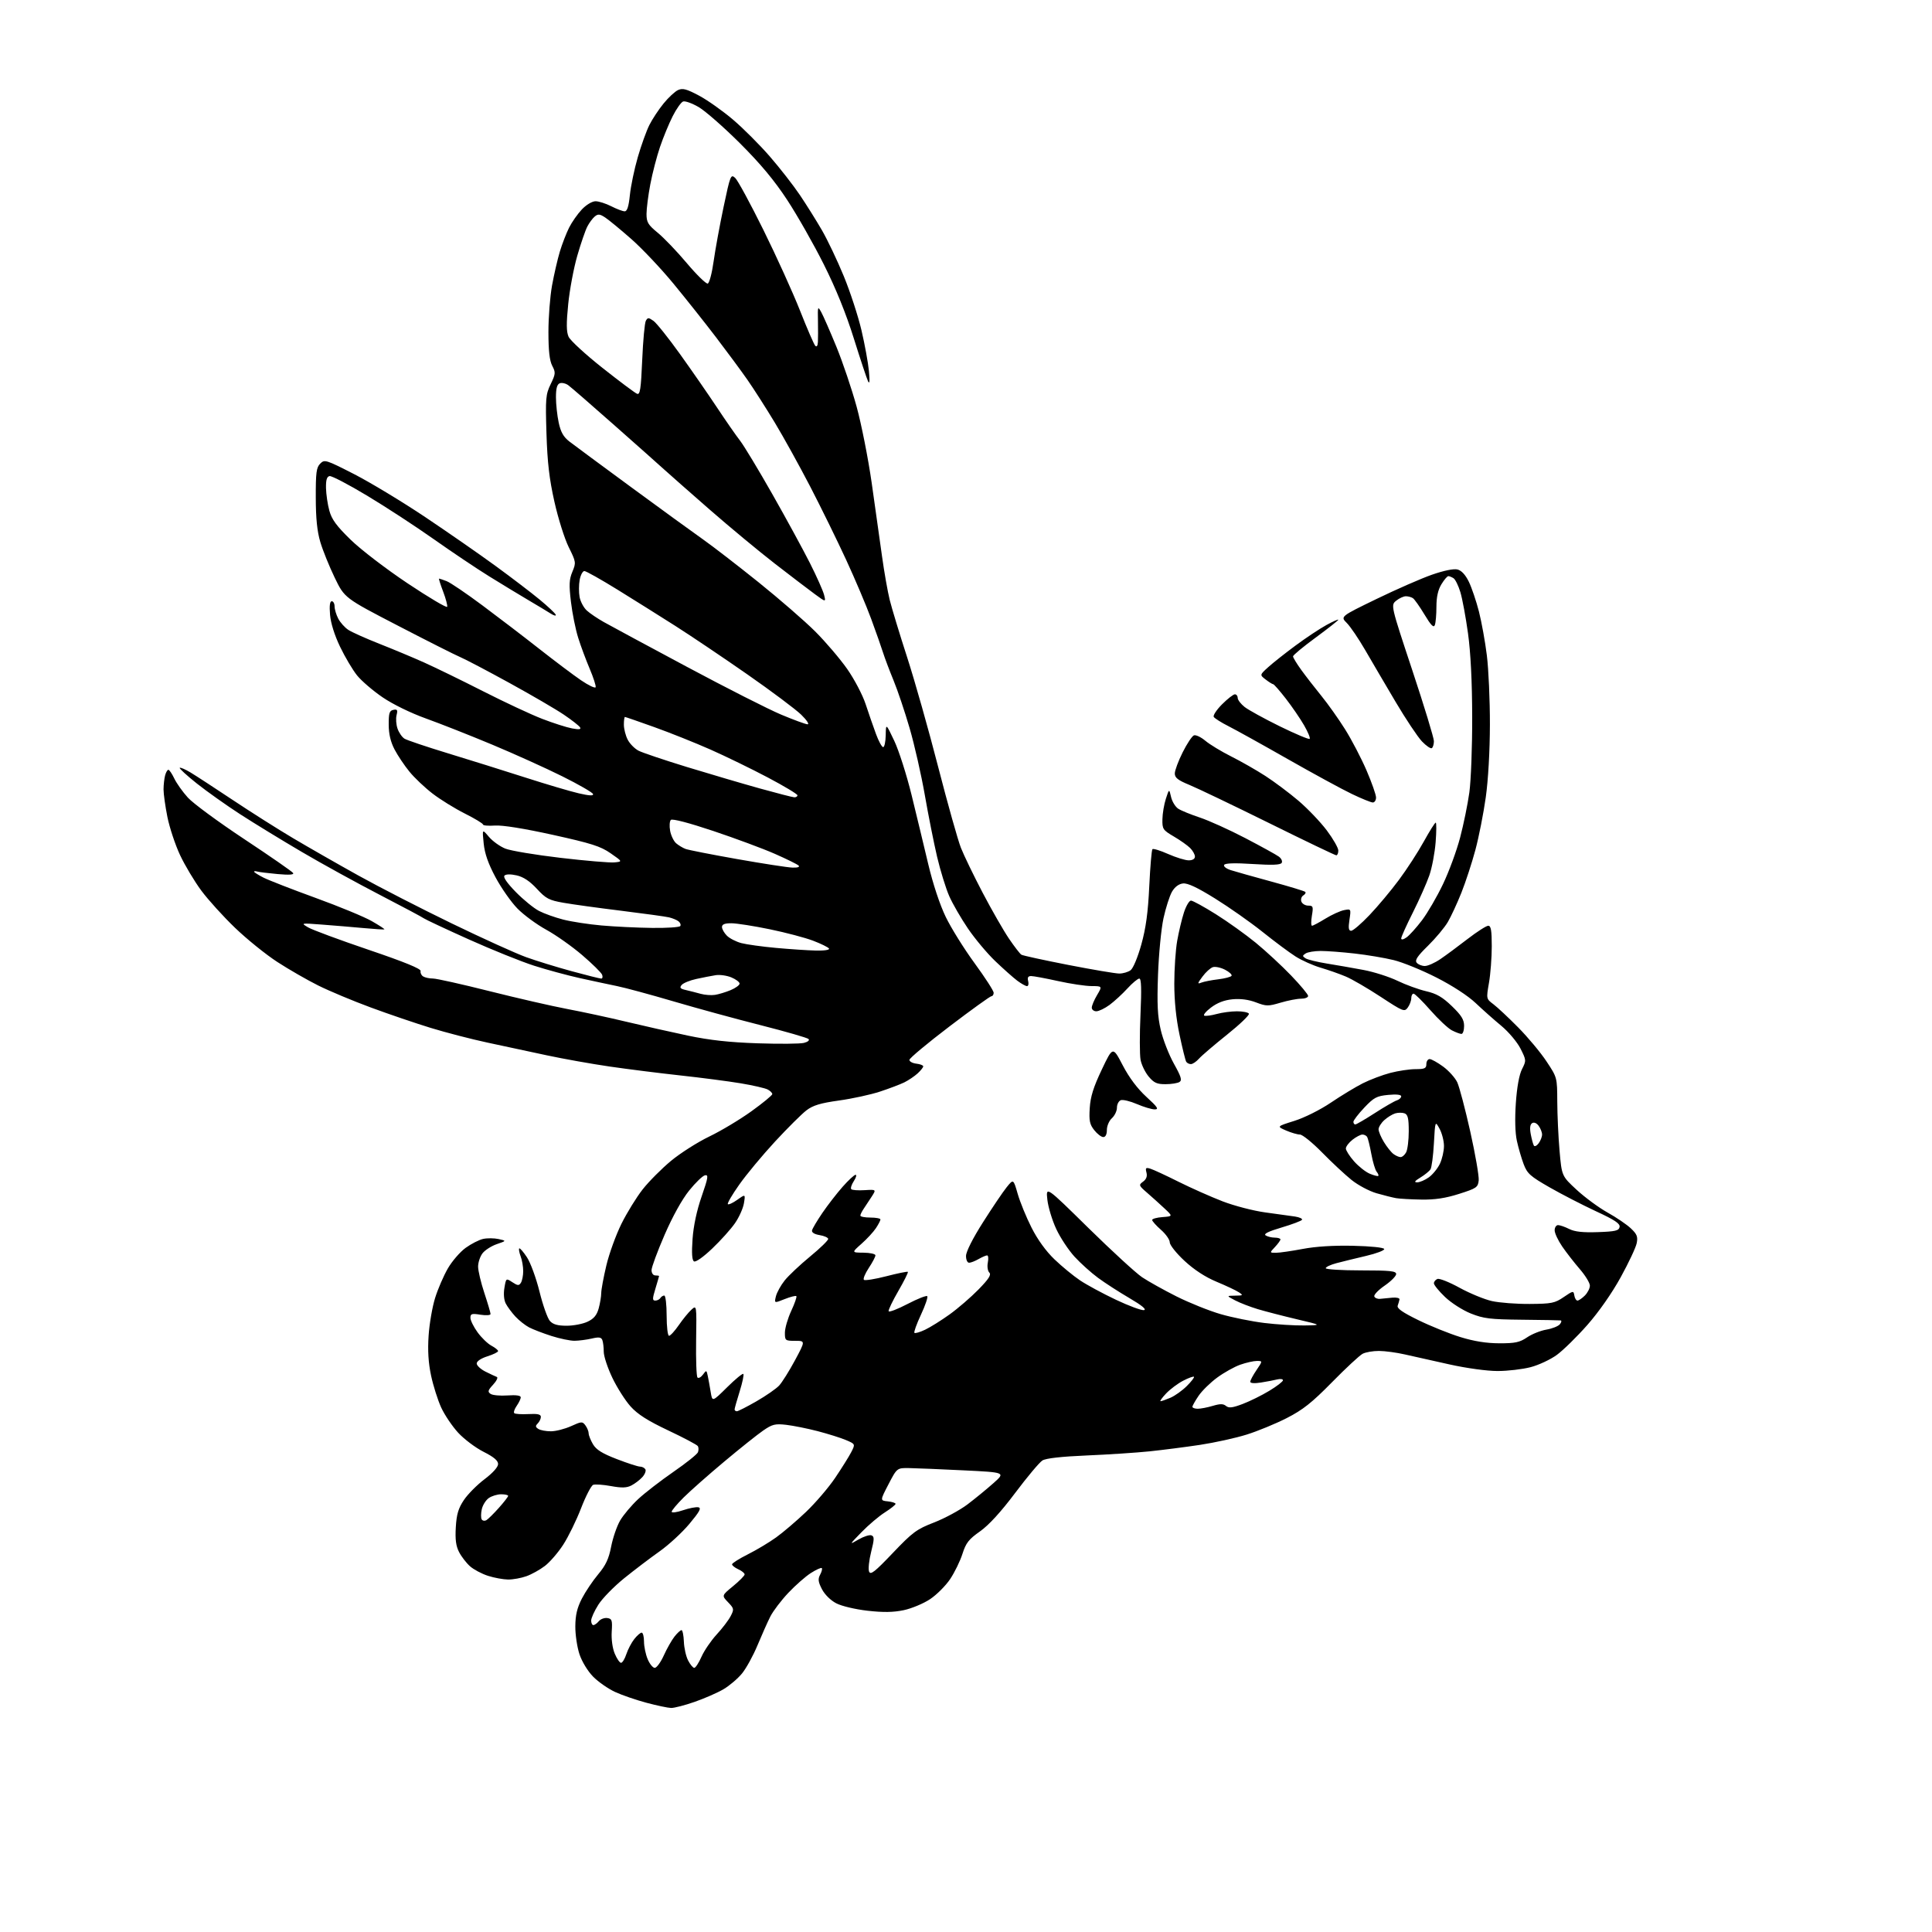 <?xml version="1.0" encoding="UTF-8" standalone="no"?>
<svg 
  version="1.1" 
  xmlns="http://www.w3.org/2000/svg" 
  xmlns:xlink="http://www.w3.org/1999/xlink" 
  xmlns:svg="http://www.w3.org/2000/svg"
  xmlns:rdf="http://www.w3.org/1999/02/22-rdf-syntax-ns#"
  xmlns:cc="http://creativecommons.org/ns#"
  xmlns:dc="http://purl.org/dc/elements/1.1/"
  viewBox="0 0 768 768"
  width="768"
  height="768"
>
<style>svg {background-color: white; }</style>"
<path stroke="none" fill="black" fill-rule="evenodd" d="M266.77,678.94C265.52,678.91 261.12,677.98 257.00,676.88C252.88,675.78 247.25,673.85 244.50,672.58C241.75,671.31 237.83,668.58 235.79,666.51C233.66,664.35 231.35,660.56 230.36,657.62C229.42,654.80 228.67,649.79 228.70,646.47C228.73,642.03 229.42,639.13 231.30,635.47C232.71,632.74 235.63,628.39 237.79,625.81C240.81,622.21 242.00,619.67 242.94,614.81C243.61,611.34 245.21,606.68 246.49,604.47C247.78,602.25 251.01,598.41 253.67,595.93C256.32,593.46 262.64,588.58 267.69,585.09C272.75,581.60 277.14,578.09 277.45,577.28C277.75,576.48 277.74,575.39 277.41,574.86C277.09,574.33 271.80,571.53 265.66,568.63C257.44,564.74 253.49,562.22 250.66,559.08C248.55,556.73 245.29,551.60 243.41,547.68C241.54,543.76 240.00,539.12 240.00,537.36C240.00,535.60 239.75,533.51 239.44,532.70C239.00,531.56 238.08,531.42 235.19,532.10C233.16,532.57 230.10,532.96 228.38,532.98C226.66,532.99 222.54,532.13 219.21,531.07C215.88,530.00 211.89,528.47 210.33,527.66C208.77,526.84 206.32,524.90 204.87,523.34C203.43,521.78 201.71,519.45 201.05,518.18C200.32,516.77 200.11,514.31 200.51,511.96C201.17,508.06 201.17,508.06 203.67,509.70C205.80,511.10 206.30,511.13 207.07,509.92C207.56,509.14 207.98,507.07 207.98,505.32C207.99,503.56 207.54,500.91 206.97,499.43C206.41,497.94 206.15,496.52 206.40,496.27C206.65,496.02 208.02,497.58 209.44,499.74C210.87,501.89 213.13,508.05 214.46,513.43C215.79,518.81 217.65,524.06 218.59,525.10C219.84,526.48 221.67,527.00 225.25,527.00C227.97,527.00 231.72,526.28 233.58,525.39C236.06,524.22 237.23,522.81 237.98,520.14C238.53,518.14 238.99,515.38 239.00,514.00C239.01,512.62 239.93,507.68 241.04,503.00C242.15,498.32 244.85,490.90 247.02,486.50C249.20,482.10 253.01,475.93 255.48,472.78C257.96,469.63 263.03,464.54 266.74,461.46C270.46,458.38 277.32,454.01 282.00,451.76C286.68,449.51 294.21,444.99 298.75,441.71C303.29,438.44 307.00,435.39 307.00,434.92C307.00,434.45 306.18,433.63 305.18,433.10C304.18,432.56 299.35,431.45 294.43,430.63C289.52,429.81 278.75,428.41 270.50,427.51C262.25,426.61 249.60,425.02 242.39,423.97C235.17,422.92 223.92,420.91 217.39,419.51C210.85,418.10 200.22,415.83 193.78,414.45C187.33,413.07 177.15,410.43 171.16,408.59C165.17,406.75 154.47,403.11 147.39,400.49C140.30,397.88 130.90,393.94 126.50,391.75C122.10,389.56 114.79,385.35 110.25,382.40C105.71,379.46 98.16,373.36 93.47,368.86C88.78,364.36 82.72,357.67 80.01,354.01C77.29,350.34 73.50,344.00 71.58,339.92C69.67,335.84 67.41,329.03 66.55,324.79C65.70,320.55 65.01,315.60 65.01,313.79C65.02,311.98 65.30,309.49 65.63,308.25C65.96,307.01 66.55,306.00 66.93,306.00C67.32,306.00 68.37,307.56 69.28,309.46C70.18,311.36 72.61,314.77 74.67,317.05C76.72,319.33 86.84,326.77 97.14,333.59C107.45,340.42 116.17,346.46 116.52,347.04C116.95,347.73 114.94,347.87 110.33,347.45C106.57,347.11 102.94,346.66 102.25,346.45C101.56,346.24 101.00,346.26 101.00,346.51C101.00,346.76 102.69,347.82 104.75,348.87C106.81,349.91 116.13,353.54 125.46,356.93C134.79,360.32 144.83,364.47 147.77,366.15C150.71,367.84 152.98,369.31 152.81,369.44C152.64,369.56 148.90,369.33 144.50,368.92C140.10,368.52 132.68,367.89 128.00,367.54C119.54,366.90 119.51,366.90 122.50,368.66C124.15,369.63 134.95,373.63 146.50,377.55C160.82,382.41 167.40,385.10 167.20,386.00C167.03,386.72 167.48,387.69 168.20,388.14C168.91,388.60 170.68,388.98 172.12,388.98C173.55,388.99 183.68,391.25 194.62,394.01C205.55,396.76 219.45,399.95 225.49,401.09C231.54,402.23 242.12,404.51 248.99,406.16C255.87,407.81 266.90,410.29 273.50,411.68C282.11,413.49 289.93,414.35 301.17,414.73C309.78,415.02 318.06,414.95 319.56,414.57C321.15,414.18 321.91,413.52 321.39,413.01C320.90,412.53 312.40,410.08 302.50,407.56C292.60,405.05 276.98,400.79 267.79,398.08C258.61,395.38 248.48,392.63 245.29,391.99C242.11,391.34 235.45,389.91 230.50,388.82C225.55,387.72 217.34,385.50 212.26,383.87C207.18,382.24 195.49,377.53 186.28,373.39C177.07,369.25 169.08,365.50 168.52,365.07C167.96,364.63 160.07,360.43 151.00,355.73C141.93,351.03 127.97,343.36 120.00,338.67C112.03,333.99 101.00,327.25 95.50,323.69C90.00,320.13 82.24,314.62 78.24,311.45C74.25,308.27 71.19,305.47 71.44,305.22C71.69,304.98 73.61,305.80 75.70,307.05C77.79,308.30 85.35,313.23 92.50,317.99C99.65,322.76 110.45,329.60 116.50,333.19C122.55,336.78 134.25,343.47 142.50,348.05C150.75,352.63 167.44,361.20 179.60,367.09C191.75,372.98 205.03,379.00 209.10,380.47C213.17,381.94 221.35,384.46 227.27,386.07C233.19,387.68 238.46,389.00 238.99,389.00C239.51,389.00 239.67,388.31 239.35,387.47C239.03,386.64 235.47,383.13 231.44,379.68C227.42,376.23 220.99,371.69 217.16,369.59C213.33,367.49 208.16,363.69 205.67,361.14C203.18,358.59 199.28,353.03 197.00,348.78C194.08,343.33 192.69,339.37 192.27,335.28C191.68,329.50 191.68,329.50 194.34,332.64C195.80,334.37 198.74,336.48 200.88,337.34C203.02,338.19 212.91,339.85 222.86,341.01C232.81,342.18 242.43,342.99 244.23,342.82C247.50,342.50 247.50,342.50 242.73,339.19C238.72,336.40 235.09,335.25 219.74,331.86C208.33,329.34 199.73,327.96 196.75,328.17C194.14,328.35 192.00,328.17 192.00,327.76C192.00,327.36 188.74,325.38 184.75,323.38C180.76,321.37 175.00,317.81 171.95,315.46C168.89,313.11 164.76,309.20 162.77,306.76C160.78,304.33 158.11,300.35 156.84,297.92C155.26,294.89 154.53,291.77 154.52,288.03C154.50,283.46 154.81,282.49 156.38,282.18C157.94,281.87 158.16,282.23 157.64,284.28C157.30,285.65 157.47,288.06 158.03,289.65C158.58,291.24 159.82,293.03 160.78,293.63C161.74,294.23 169.50,296.84 178.02,299.44C186.53,302.03 200.37,306.36 208.77,309.06C217.17,311.76 226.76,314.60 230.07,315.36C234.30,316.34 235.98,316.42 235.73,315.63C235.53,315.01 230.03,311.84 223.50,308.59C216.98,305.34 204.40,299.66 195.57,295.97C186.73,292.28 174.89,287.61 169.26,285.59C163.28,283.44 156.15,279.96 152.10,277.20C148.29,274.61 143.72,270.69 141.95,268.50C140.18,266.30 137.14,261.17 135.19,257.11C132.98,252.50 131.47,247.69 131.20,244.36C130.90,240.79 131.13,239.00 131.88,239.00C132.49,239.00 133.00,239.92 133.00,241.05C133.00,242.18 133.65,244.36 134.45,245.90C135.25,247.44 137.05,249.46 138.47,250.39C139.88,251.31 145.41,253.79 150.77,255.90C156.12,258.01 164.10,261.34 168.50,263.31C172.90,265.28 183.50,270.44 192.07,274.80C200.63,279.15 211.20,284.09 215.57,285.77C219.93,287.45 225.25,289.15 227.39,289.55C230.21,290.08 231.09,289.96 230.58,289.13C230.19,288.50 227.32,286.25 224.19,284.13C221.06,282.00 211.30,276.31 202.50,271.48C193.70,266.65 184.93,262.04 183.00,261.23C181.07,260.43 169.93,254.81 158.23,248.74C136.96,237.72 136.96,237.72 133.04,229.61C130.89,225.15 128.32,218.80 127.34,215.50C126.07,211.26 125.54,206.07 125.53,197.79C125.50,187.83 125.77,185.81 127.30,184.29C129.02,182.57 129.55,182.74 140.80,188.49C147.23,191.79 159.93,199.46 169.00,205.53C178.07,211.61 190.68,220.36 197.00,224.98C203.32,229.59 211.20,235.60 214.50,238.33C217.80,241.05 220.68,243.77 220.91,244.36C221.13,244.95 220.23,244.74 218.91,243.90C217.58,243.06 213.57,240.64 210.00,238.54C206.43,236.43 199.45,232.20 194.50,229.13C189.55,226.07 179.65,219.43 172.50,214.38C165.35,209.33 153.43,201.54 146.00,197.08C138.58,192.61 131.83,189.09 131.00,189.25C129.92,189.47 129.53,190.80 129.59,194.03C129.65,196.49 130.24,200.53 130.92,203.00C131.87,206.49 133.77,209.08 139.41,214.57C143.43,218.49 153.52,226.21 162.06,231.91C170.52,237.55 177.59,241.74 177.76,241.21C177.94,240.68 177.21,237.94 176.14,235.12C175.07,232.31 174.34,230.00 174.53,230.00C174.72,230.00 176.06,230.45 177.53,231.01C178.99,231.56 185.43,235.93 191.84,240.71C198.25,245.48 208.45,253.28 214.50,258.04C220.55,262.79 227.96,268.37 230.97,270.42C233.99,272.47 236.60,273.71 236.78,273.17C236.96,272.63 235.89,269.33 234.41,265.84C232.93,262.35 230.86,256.80 229.83,253.50C228.79,250.20 227.50,243.79 226.96,239.24C226.15,232.43 226.25,230.34 227.53,227.28C229.03,223.68 228.99,223.38 226.09,217.53C224.44,214.21 221.88,206.10 220.40,199.50C218.35,190.37 217.59,183.86 217.23,172.31C216.80,158.30 216.93,156.79 218.90,152.71C220.87,148.64 220.92,148.07 219.52,145.40C218.46,143.35 218.01,139.42 218.01,132.00C218.00,126.22 218.65,117.90 219.44,113.50C220.24,109.10 221.64,103.03 222.55,100.00C223.47,96.97 225.12,92.70 226.22,90.50C227.32,88.30 229.61,85.04 231.30,83.25C233.07,81.39 235.39,80.00 236.74,80.00C238.03,80.00 240.84,80.90 243.00,82.00C245.16,83.10 247.55,84.00 248.32,84.00C249.31,84.00 249.92,82.10 250.39,77.52C250.75,73.96 252.17,67.18 253.54,62.45C254.91,57.72 256.98,51.98 258.14,49.68C259.29,47.38 261.82,43.55 263.76,41.17C265.69,38.78 268.29,36.37 269.53,35.80C271.38,34.96 272.92,35.37 277.93,38.04C281.30,39.84 287.37,44.14 291.43,47.60C295.48,51.05 302.04,57.62 306.01,62.19C309.98,66.76 315.35,73.65 317.95,77.50C320.55,81.35 324.49,87.65 326.72,91.50C328.95,95.35 332.86,103.57 335.41,109.76C337.96,115.96 341.12,125.64 342.44,131.26C343.76,136.89 345.10,144.20 345.41,147.50C345.80,151.63 345.68,152.88 345.03,151.50C344.52,150.40 341.99,142.78 339.42,134.57C336.34,124.71 332.28,114.68 327.46,105.07C323.44,97.05 316.90,85.55 312.93,79.50C307.83,71.72 302.32,65.11 294.11,56.92C287.72,50.56 280.36,44.10 277.74,42.57C275.12,41.04 272.32,40.05 271.53,40.35C270.73,40.66 268.87,43.29 267.40,46.20C265.92,49.12 263.66,54.60 262.37,58.39C261.08,62.18 259.34,68.87 258.51,73.25C257.68,77.63 257.00,82.94 257.00,85.04C257.00,88.36 257.59,89.35 261.48,92.54C263.94,94.56 269.16,100.01 273.07,104.66C276.99,109.30 280.71,112.93 281.34,112.72C281.98,112.51 283.03,108.55 283.67,103.92C284.32,99.29 286.10,89.55 287.63,82.29C290.30,69.65 290.50,69.14 292.24,70.72C293.24,71.62 298.30,80.94 303.48,91.43C308.66,101.92 315.21,116.35 318.03,123.50C320.85,130.65 323.57,136.93 324.08,137.45C324.65,138.04 325.05,137.47 325.13,135.95C325.21,134.60 325.21,130.80 325.15,127.50C325.03,121.73 325.08,121.60 326.49,124.14C327.29,125.59 330.00,131.79 332.51,137.91C335.01,144.03 338.62,154.72 340.52,161.66C342.42,168.59 345.11,182.20 346.50,191.88C347.88,201.57 349.73,214.68 350.60,221.00C351.47,227.32 352.86,235.20 353.68,238.50C354.50,241.80 357.62,252.08 360.62,261.33C363.62,270.59 369.16,290.17 372.93,304.83C376.71,319.50 380.78,333.98 381.97,337.00C383.16,340.02 387.06,348.09 390.65,354.93C394.23,361.76 398.93,369.95 401.08,373.12C403.23,376.28 405.45,379.16 406.01,379.51C406.57,379.86 414.96,381.68 424.64,383.57C434.33,385.46 443.46,387.00 444.94,387.00C446.41,387.00 448.43,386.41 449.42,385.69C450.45,384.93 452.26,380.59 453.70,375.44C455.52,368.88 456.36,362.72 456.85,352.32C457.22,344.52 457.79,337.88 458.11,337.56C458.43,337.24 461.25,338.10 464.37,339.49C467.50,340.87 471.17,342.00 472.53,342.00C474.06,342.00 475.00,341.43 475.00,340.50C475.00,339.67 474.15,338.15 473.10,337.10C472.06,336.06 469.13,333.99 466.60,332.51C462.27,329.97 462.00,329.56 462.08,325.65C462.12,323.37 462.74,319.70 463.46,317.50C464.76,313.50 464.76,313.50 465.52,316.82C465.94,318.64 467.23,320.75 468.39,321.49C469.55,322.24 473.43,323.82 477.00,325.00C480.57,326.19 488.68,329.85 495.00,333.15C501.32,336.45 507.33,339.76 508.35,340.51C509.37,341.25 509.88,342.38 509.49,343.01C508.99,343.83 505.70,343.95 498.03,343.46C490.92,343.00 487.05,343.11 486.62,343.80C486.26,344.38 487.41,345.30 489.24,345.89C491.03,346.46 498.30,348.51 505.39,350.44C512.48,352.37 518.54,354.21 518.86,354.53C519.18,354.85 518.83,355.49 518.08,355.95C517.32,356.42 516.99,357.52 517.32,358.40C517.66,359.28 518.89,360.00 520.06,360.00C521.97,360.00 522.11,360.38 521.50,364.00C521.13,366.20 521.15,368.00 521.55,368.00C521.95,368.00 524.35,366.72 526.89,365.16C529.43,363.60 532.76,362.09 534.29,361.79C537.08,361.26 537.08,361.27 536.43,365.63C535.93,368.94 536.10,370.00 537.11,370.00C537.85,370.00 541.13,367.19 544.40,363.75C547.68,360.31 552.94,354.03 556.09,349.78C559.25,345.54 563.70,338.67 565.98,334.53C568.27,330.39 570.40,327.00 570.72,327.00C571.04,327.00 571.02,330.49 570.69,334.75C570.36,339.01 569.23,344.98 568.18,348.00C567.13,351.02 564.19,357.65 561.64,362.73C559.09,367.81 557.00,372.44 557.00,373.04C557.00,373.68 557.85,373.52 559.11,372.64C560.27,371.83 563.03,368.76 565.26,365.83C567.48,362.90 571.25,356.42 573.62,351.44C576.00,346.46 579.06,338.14 580.42,332.94C581.79,327.75 583.44,319.68 584.09,315.00C584.74,310.32 585.25,296.81 585.22,284.97C585.19,270.94 584.61,259.38 583.56,251.80C582.68,245.40 581.31,238.03 580.53,235.42C579.74,232.81 578.51,230.31 577.80,229.85C577.08,229.40 576.16,229.02 575.74,229.02C575.31,229.01 574.08,230.46 572.99,232.25C571.63,234.48 571.01,237.28 571.00,241.17C571.00,244.29 570.72,247.57 570.37,248.47C569.91,249.68 568.84,248.60 566.26,244.30C564.34,241.11 562.26,238.17 561.64,237.77C561.01,237.36 559.76,237.02 558.86,237.02C557.96,237.01 556.23,237.80 555.02,238.78C552.83,240.56 552.83,240.56 561.41,266.44C566.14,280.68 570.00,293.35 570.00,294.60C570.00,295.86 569.62,297.12 569.16,297.40C568.70,297.69 566.93,296.48 565.24,294.71C563.56,292.94 558.84,285.88 554.77,279.00C550.70,272.12 545.24,262.83 542.65,258.35C540.05,253.87 536.78,249.05 535.37,247.64C532.81,245.08 532.81,245.08 547.15,238.12C555.04,234.29 564.97,229.94 569.21,228.46C573.94,226.81 577.88,226.00 579.37,226.38C580.97,226.78 582.54,228.49 583.90,231.28C585.04,233.65 586.84,238.96 587.90,243.10C588.95,247.23 590.38,255.09 591.05,260.56C591.73,266.03 592.28,278.38 592.26,288.00C592.24,298.56 591.59,310.06 590.61,317.00C589.72,323.32 587.87,332.71 586.49,337.86C585.11,343.00 582.61,350.65 580.93,354.86C579.25,359.06 576.83,364.30 575.54,366.50C574.26,368.70 570.70,372.95 567.65,375.95C563.41,380.10 562.34,381.71 563.17,382.70C563.76,383.41 565.21,384.00 566.39,384.00C567.57,384.00 570.33,382.78 572.52,381.29C574.71,379.81 579.58,376.21 583.35,373.29C587.12,370.38 590.84,368.00 591.60,368.00C592.68,368.00 593.00,369.84 593.00,376.17C593.00,380.66 592.50,387.20 591.89,390.69C590.79,397.04 590.79,397.04 593.64,399.19C595.21,400.37 599.65,404.52 603.50,408.42C607.35,412.31 612.42,418.38 614.75,421.91C619.00,428.31 619.00,428.32 619.04,437.91C619.06,443.18 619.47,452.00 619.95,457.50C620.83,467.50 620.83,467.50 626.79,473.01C630.06,476.03 635.58,480.08 639.04,482.01C642.50,483.93 646.66,486.76 648.28,488.29C650.74,490.61 651.13,491.61 650.61,494.20C650.27,495.92 647.40,502.02 644.24,507.75C640.77,514.06 635.53,521.55 631.00,526.69C626.88,531.37 621.43,536.71 618.90,538.57C616.37,540.43 611.67,542.63 608.44,543.47C605.22,544.31 599.30,545.00 595.29,545.00C591.12,545.00 582.99,543.89 576.25,542.39C569.79,540.96 561.80,539.17 558.50,538.42C555.20,537.66 550.56,537.03 548.18,537.02C545.81,537.01 542.89,537.51 541.68,538.14C540.48,538.76 535.00,543.85 529.50,549.45C521.48,557.61 517.92,560.43 511.50,563.71C507.10,565.96 499.90,568.92 495.50,570.29C491.10,571.66 482.77,573.49 477.00,574.36C471.23,575.23 462.23,576.38 457.00,576.93C451.77,577.47 440.52,578.21 432.00,578.57C421.89,579.00 415.76,579.69 414.37,580.56C413.20,581.29 408.34,587.09 403.57,593.44C397.85,601.06 393.07,606.27 389.56,608.75C385.09,611.89 383.97,613.34 382.59,617.68C381.68,620.53 379.49,625.03 377.72,627.68C375.95,630.33 372.36,633.93 369.74,635.68C367.12,637.43 362.40,639.40 359.24,640.07C355.07,640.94 351.13,641.00 344.86,640.29C340.00,639.74 334.56,638.45 332.43,637.34C330.20,636.19 327.85,633.87 326.75,631.75C325.23,628.83 325.09,627.70 326.01,625.97C326.65,624.79 326.94,623.61 326.68,623.34C326.41,623.07 324.46,623.95 322.34,625.30C320.23,626.64 316.19,630.19 313.36,633.19C310.53,636.19 307.33,640.41 306.23,642.57C305.14,644.73 302.84,649.88 301.12,654.02C299.41,658.15 296.62,663.22 294.93,665.27C293.24,667.32 289.93,670.13 287.57,671.51C285.22,672.89 280.08,675.14 276.16,676.51C272.24,677.88 268.02,678.97 266.77,678.94zM260.27,663.00C261.03,663.00 262.65,660.78 263.87,658.07C265.09,655.36 267.01,651.99 268.12,650.57C269.23,649.16 270.49,648.00 270.91,648.00C271.33,648.00 271.75,650.06 271.85,652.57C271.94,655.08 272.70,658.46 273.54,660.07C274.37,661.68 275.47,663.00 275.98,663.00C276.49,663.00 277.79,661.01 278.86,658.57C279.94,656.14 282.65,652.17 284.88,649.74C287.12,647.32 289.62,644.04 290.44,642.44C291.86,639.71 291.81,639.41 289.40,636.90C286.86,634.25 286.86,634.25 291.43,630.50C293.94,628.44 296.00,626.35 296.00,625.86C296.00,625.36 294.88,624.44 293.50,623.82C292.12,623.19 291.00,622.31 291.00,621.85C291.00,621.40 293.81,619.62 297.25,617.89C300.69,616.17 305.75,613.14 308.50,611.16C311.25,609.19 316.59,604.63 320.37,601.04C324.15,597.44 329.37,591.35 331.97,587.50C334.57,583.65 337.45,579.05 338.37,577.27C340.03,574.04 340.03,574.04 336.27,572.44C334.19,571.56 329.13,569.97 325.02,568.90C320.90,567.83 315.28,566.71 312.52,566.39C308.12,565.89 306.99,566.17 303.38,568.66C301.11,570.22 294.15,575.77 287.91,581.00C281.66,586.23 274.40,592.64 271.78,595.25C269.15,597.86 267.00,600.42 267.00,600.94C267.00,601.45 269.01,601.19 271.46,600.36C273.91,599.52 276.68,598.99 277.60,599.17C278.91,599.43 278.12,600.88 274.03,605.78C271.14,609.23 265.79,614.16 262.14,616.73C258.49,619.31 252.18,624.10 248.12,627.38C244.06,630.66 239.45,635.38 237.87,637.87C236.29,640.36 235.00,643.20 235.00,644.20C235.00,645.19 235.39,646.00 235.88,646.00C236.36,646.00 237.33,645.30 238.04,644.45C238.75,643.60 240.26,643.04 241.41,643.20C243.27,643.47 243.46,644.07 243.17,648.60C242.98,651.63 243.46,655.17 244.37,657.35C245.21,659.36 246.34,661.00 246.87,661.00C247.41,661.00 248.36,659.45 248.98,657.56C249.60,655.67 251.02,652.97 252.13,651.56C253.24,650.15 254.56,649.00 255.07,649.00C255.58,649.00 256.00,650.59 256.00,652.53C256.00,654.47 256.65,657.62 257.45,659.53C258.25,661.44 259.52,663.00 260.27,663.00zM202.00,627.89C200.07,627.87 196.47,627.21 194.00,626.42C191.53,625.63 188.30,623.92 186.84,622.62C185.38,621.32 183.42,618.78 182.49,616.97C181.24,614.56 180.90,611.95 181.19,607.10C181.49,601.94 182.20,599.58 184.40,596.29C185.95,593.97 189.64,590.25 192.61,588.01C195.90,585.52 198.00,583.17 198.00,581.98C198.00,580.61 196.29,579.17 192.21,577.11C189.03,575.50 184.49,572.09 182.12,569.52C179.76,566.95 176.72,562.44 175.37,559.50C174.03,556.56 172.22,550.86 171.36,546.83C170.28,541.74 169.98,536.88 170.38,530.93C170.69,526.22 171.86,519.47 172.97,515.93C174.07,512.39 176.35,507.13 178.02,504.24C179.69,501.34 182.87,497.66 185.09,496.05C187.30,494.45 190.44,492.84 192.06,492.49C193.68,492.13 196.43,492.16 198.18,492.54C201.35,493.24 201.35,493.24 197.46,494.57C195.33,495.31 192.78,496.94 191.81,498.20C190.84,499.47 190.05,501.85 190.05,503.50C190.05,505.15 191.17,509.86 192.53,513.96C193.89,518.07 195.00,521.84 195.00,522.34C195.00,522.85 193.21,522.97 191.00,522.62C187.54,522.06 187.00,522.23 187.00,523.84C187.00,524.86 188.27,527.45 189.83,529.60C191.39,531.74 193.86,534.14 195.33,534.92C196.80,535.70 198.00,536.67 198.00,537.07C198.00,537.48 196.09,538.42 193.75,539.16C191.24,539.95 189.50,541.11 189.50,542.00C189.50,542.83 191.07,544.29 193.00,545.25C194.93,546.21 196.95,547.16 197.50,547.36C198.05,547.56 197.39,548.94 196.03,550.42C193.93,552.69 193.78,553.26 195.03,554.10C195.84,554.64 198.86,554.92 201.75,554.71C205.16,554.47 207.00,554.73 207.00,555.45C207.00,556.06 206.28,557.58 205.40,558.84C204.52,560.10 204.08,561.41 204.42,561.75C204.77,562.10 207.29,562.26 210.02,562.12C213.71,561.92 215.00,562.21 215.00,563.23C215.00,563.98 214.44,565.16 213.76,565.84C212.77,566.83 212.82,567.28 214.01,568.03C214.83,568.55 217.07,568.97 219.00,568.96C220.93,568.96 224.51,568.04 226.98,566.93C231.21,565.01 231.52,564.99 232.73,566.64C233.43,567.60 234.00,569.01 234.00,569.79C234.00,570.56 234.78,572.50 235.72,574.11C237.01,576.29 239.41,577.79 245.19,580.01C249.45,581.66 253.60,583.00 254.41,583.00C255.22,583.00 256.18,583.48 256.54,584.06C256.90,584.65 256.37,586.04 255.35,587.17C254.34,588.29 252.38,589.78 251.00,590.49C249.09,591.47 247.16,591.52 242.86,590.74C239.75,590.17 236.57,589.95 235.79,590.25C235.01,590.55 232.84,594.74 230.98,599.56C229.11,604.39 225.93,610.90 223.90,614.03C221.87,617.17 218.59,620.97 216.61,622.48C214.63,624.00 211.32,625.84 209.25,626.57C207.19,627.31 203.93,627.90 202.00,627.89zM354.90,617.34C362.80,609.05 364.35,607.90 371.35,605.19C375.60,603.54 381.54,600.32 384.56,598.05C387.57,595.77 392.22,591.97 394.88,589.60C399.73,585.30 399.73,585.30 383.11,584.49C373.98,584.04 364.27,583.64 361.54,583.59C356.58,583.50 356.58,583.50 353.20,590.00C349.82,596.50 349.82,596.50 352.91,596.81C354.61,596.99 356.00,597.44 356.00,597.81C356.00,598.19 354.08,599.71 351.75,601.20C349.41,602.68 345.25,606.20 342.50,609.03C337.50,614.17 337.50,614.17 341.26,611.98C343.33,610.78 345.65,610.03 346.41,610.33C347.60,610.78 347.58,611.77 346.29,616.91C345.45,620.23 345.08,623.75 345.47,624.72C346.05,626.19 347.72,624.88 354.90,617.34zM193.39,604.26C194.08,603.84 196.30,601.65 198.32,599.38C200.35,597.11 202.00,594.97 202.00,594.63C202.00,594.28 200.75,594.00 199.22,594.00C197.69,594.00 195.48,594.68 194.30,595.50C193.12,596.33 191.86,598.34 191.51,599.98C191.15,601.61 191.14,603.42 191.49,603.99C191.84,604.56 192.70,604.68 193.39,604.26zM292.91,561.00C293.41,561.00 296.92,559.21 300.71,557.03C304.50,554.85 308.55,552.04 309.72,550.78C310.88,549.53 313.72,545.01 316.01,540.75C320.17,533.00 320.17,533.00 316.09,533.00C312.14,533.00 312.00,532.89 312.01,529.75C312.02,527.96 313.15,524.07 314.53,521.10C315.91,518.14 316.83,515.49 316.56,515.23C316.30,514.97 314.21,515.50 311.92,516.41C307.76,518.08 307.76,518.08 308.44,515.29C308.82,513.76 310.38,510.93 311.92,509.00C313.46,507.07 318.01,502.79 322.04,499.47C326.07,496.16 329.30,493.01 329.22,492.47C329.14,491.94 327.60,491.26 325.79,490.97C323.77,490.64 322.61,489.93 322.79,489.11C322.94,488.38 324.80,485.25 326.92,482.14C329.04,479.04 332.66,474.36 334.97,471.75C337.28,469.14 339.59,467.00 340.11,467.00C340.62,467.00 340.30,468.14 339.39,469.53C338.48,470.92 338.03,472.36 338.40,472.73C338.76,473.10 341.15,473.27 343.70,473.11C348.34,472.83 348.34,472.83 346.52,475.66C345.51,477.22 344.09,479.39 343.35,480.47C342.61,481.56 342.00,482.79 342.00,483.22C342.00,483.65 343.80,484.00 346.00,484.00C348.20,484.00 350.00,484.34 349.99,484.75C349.99,485.16 349.18,486.73 348.19,488.22C347.20,489.72 344.62,492.51 342.45,494.43C338.50,497.92 338.50,497.92 343.25,497.96C345.86,497.98 348.00,498.46 348.00,499.02C348.00,499.58 346.81,501.84 345.35,504.04C343.90,506.24 343.02,508.36 343.41,508.74C343.80,509.13 347.80,508.49 352.31,507.33C356.81,506.16 360.68,505.38 360.89,505.58C361.11,505.79 359.41,509.19 357.12,513.15C354.83,517.11 353.08,520.75 353.24,521.23C353.41,521.72 356.78,520.42 360.74,518.36C364.70,516.30 368.23,514.90 368.59,515.25C368.94,515.61 367.82,518.92 366.10,522.60C364.38,526.28 363.20,529.54 363.50,529.83C363.79,530.12 365.71,529.56 367.76,528.58C369.82,527.60 374.20,524.86 377.50,522.49C380.80,520.12 385.96,515.67 388.96,512.60C393.08,508.38 394.13,506.73 393.26,505.86C392.62,505.22 392.36,503.45 392.68,501.85C392.99,500.28 392.86,499.02 392.38,499.04C391.89,499.05 390.38,499.71 389.00,500.50C387.62,501.29 385.94,501.95 385.25,501.96C384.54,501.98 384.00,500.80 384.01,499.25C384.01,497.58 386.65,492.33 390.76,485.87C394.46,480.03 398.70,473.76 400.17,471.94C402.84,468.63 402.84,468.63 404.55,474.57C405.49,477.83 407.96,483.88 410.05,488.00C412.44,492.74 415.79,497.38 419.17,500.61C422.10,503.42 426.67,507.18 429.32,508.96C431.97,510.74 438.39,514.21 443.59,516.67C448.78,519.13 453.81,520.98 454.76,520.79C455.90,520.56 453.89,518.90 449.00,516.04C444.88,513.63 439.25,510.00 436.50,507.97C433.75,505.95 429.55,502.17 427.16,499.57C424.78,496.98 421.50,492.03 419.88,488.56C418.26,485.10 416.67,479.85 416.34,476.88C415.75,471.50 415.75,471.50 432.62,488.10C441.91,497.22 451.52,506.05 454.00,507.72C456.48,509.38 462.65,512.82 467.72,515.37C472.80,517.91 480.67,521.07 485.22,522.39C489.78,523.71 497.55,525.28 502.50,525.89C507.45,526.50 514.65,526.95 518.50,526.89C525.50,526.78 525.50,526.78 515.50,524.42C510.00,523.12 503.02,521.31 500.00,520.41C496.98,519.50 492.93,517.94 491.00,516.93C487.50,515.09 487.50,515.09 490.97,515.04C494.17,515.00 494.29,514.90 492.47,513.70C491.39,512.98 487.41,511.10 483.63,509.53C479.15,507.67 474.71,504.78 470.88,501.23C467.63,498.22 465.00,494.92 465.00,493.86C465.00,492.80 463.43,490.56 461.50,488.87C459.58,487.18 458.00,485.42 458.00,484.95C458.00,484.49 459.86,483.98 462.12,483.81C466.25,483.50 466.25,483.50 462.87,480.34C461.02,478.60 457.93,475.82 456.00,474.15C452.65,471.25 452.58,471.06 454.41,469.71C455.69,468.76 456.12,467.58 455.74,466.11C455.25,464.23 455.47,464.01 457.33,464.59C458.52,464.96 463.55,467.29 468.50,469.77C473.45,472.24 481.32,475.74 486.00,477.55C490.68,479.35 498.31,481.33 503.00,481.96C507.68,482.58 512.98,483.32 514.78,483.59C516.58,483.87 517.84,484.46 517.57,484.89C517.30,485.33 513.63,486.71 509.42,487.96C504.14,489.53 502.18,490.50 503.13,491.10C503.88,491.58 505.51,491.98 506.75,491.98C507.99,491.99 509.00,492.31 509.00,492.69C509.00,493.06 508.02,494.41 506.83,495.69C504.65,498.00 504.65,498.00 507.22,498.00C508.63,498.00 513.41,497.31 517.85,496.47C523.06,495.48 530.19,495.04 537.96,495.22C544.92,495.38 550.11,495.92 550.25,496.50C550.39,497.05 547.12,498.29 543.00,499.25C538.88,500.22 533.59,501.51 531.25,502.13C528.91,502.75 527.00,503.65 527.00,504.13C527.00,504.61 533.30,505.00 541.00,505.00C552.57,505.00 555.00,505.25 555.00,506.45C555.00,507.25 552.95,509.31 550.45,511.04C547.94,512.76 546.08,514.70 546.30,515.34C546.53,515.98 547.57,516.41 548.61,516.31C549.65,516.20 551.85,515.99 553.50,515.84C555.15,515.69 556.42,516.00 556.32,516.53C556.23,517.06 555.91,518.17 555.61,519.00C555.22,520.09 557.45,521.66 563.79,524.76C568.58,527.11 576.10,530.14 580.50,531.50C585.97,533.19 590.88,533.97 596.02,533.98C602.30,534.00 604.11,533.61 607.03,531.63C608.94,530.32 612.40,528.94 614.70,528.55C617.00,528.16 619.42,527.20 620.06,526.42C620.71,525.64 620.85,524.94 620.37,524.88C619.89,524.81 612.98,524.69 605.00,524.61C592.34,524.48 589.76,524.17 584.66,522.13C581.42,520.83 576.84,517.90 574.41,515.56C571.98,513.24 570.00,510.80 570.00,510.14C570.00,509.48 570.64,508.69 571.41,508.40C572.19,508.10 576.16,509.68 580.23,511.92C584.31,514.15 590.08,516.53 593.07,517.20C596.06,517.86 602.82,518.38 608.10,518.34C616.79,518.28 618.08,518.02 621.60,515.61C625.36,513.05 625.51,513.03 625.82,514.98C626.00,516.09 626.56,517.00 627.07,517.00C627.58,517.00 628.90,516.10 630.00,515.00C631.10,513.90 632.00,512.13 632.00,511.06C632.00,509.99 630.21,507.06 628.03,504.53C625.85,502.01 622.70,497.97 621.03,495.54C619.36,493.12 618.00,490.21 618.00,489.07C618.00,487.93 618.61,487.00 619.35,487.00C620.09,487.00 622.08,487.69 623.78,488.54C626.00,489.65 629.21,490.00 635.18,489.79C642.15,489.55 643.53,489.22 643.81,487.75C644.07,486.40 641.91,484.96 634.41,481.49C629.06,479.00 620.77,474.73 615.98,471.99C608.28,467.58 607.09,466.52 605.67,462.75C604.79,460.41 603.58,456.25 602.98,453.50C602.29,450.39 602.14,444.72 602.57,438.50C603.01,432.13 603.90,427.23 605.02,425.01C606.75,421.59 606.74,421.43 604.42,416.83C603.11,414.25 599.70,410.20 596.84,407.82C593.97,405.45 589.36,401.35 586.58,398.72C583.56,395.85 577.32,391.79 571.02,388.59C565.23,385.64 557.58,382.52 554.00,381.65C550.42,380.77 543.45,379.60 538.50,379.04C533.55,378.48 527.48,378.02 525.00,378.02C522.52,378.03 519.83,378.47 519.00,379.02C517.68,379.88 517.68,380.11 518.98,380.95C519.79,381.47 523.62,382.41 527.48,383.03C531.34,383.65 537.88,384.80 542.00,385.57C546.12,386.34 552.20,388.28 555.50,389.87C558.80,391.47 563.93,393.33 566.89,394.02C571.05,394.98 573.40,396.34 577.14,399.95C580.95,403.63 582.00,405.32 582.00,407.82C582.00,409.57 581.53,411.00 580.95,411.00C580.37,411.00 578.66,410.36 577.13,409.57C575.61,408.78 571.77,405.18 568.60,401.57C565.43,397.96 562.42,395.00 561.92,395.00C561.41,395.00 561.00,395.81 561.00,396.81C561.00,397.80 560.38,399.47 559.61,400.52C558.29,402.32 557.79,402.12 548.86,396.26C543.71,392.88 537.48,389.25 535.00,388.20C532.52,387.15 528.02,385.57 525.00,384.68C521.98,383.80 517.48,381.79 515.00,380.21C512.52,378.64 506.61,374.23 501.85,370.42C497.09,366.62 488.62,360.66 483.03,357.19C475.92,352.77 472.09,350.97 470.24,351.19C468.55,351.39 466.98,352.58 465.87,354.50C464.93,356.15 463.41,360.88 462.51,365.00C461.61,369.12 460.62,379.25 460.33,387.50C459.91,399.36 460.14,403.96 461.43,409.47C462.33,413.30 464.68,419.32 466.65,422.84C469.51,427.96 469.96,429.41 468.87,430.10C468.11,430.58 465.63,430.98 463.34,430.98C459.92,431.00 458.72,430.46 456.63,427.97C455.23,426.30 453.77,423.29 453.39,421.28C453.02,419.27 453.00,411.18 453.36,403.31C453.82,393.03 453.69,389.00 452.89,389.00C452.27,389.00 450.13,390.78 448.13,392.97C446.14,395.15 442.95,398.07 441.06,399.47C439.16,400.86 436.80,402.00 435.81,402.00C434.81,402.00 434.00,401.35 434.00,400.56C434.00,399.76 434.94,397.51 436.10,395.56C438.20,392.00 438.20,392.00 433.85,391.98C431.46,391.97 425.47,391.07 420.55,389.98C415.63,388.89 410.83,388.00 409.89,388.00C408.68,388.00 408.34,388.58 408.71,390.00C409.00,391.10 408.79,392.00 408.25,392.00C407.71,392.00 405.97,391.03 404.38,389.84C402.80,388.65 398.87,385.16 395.66,382.09C392.44,379.02 387.56,373.19 384.80,369.14C382.05,365.10 378.69,359.29 377.34,356.23C375.99,353.17 373.82,346.13 372.51,340.59C371.21,335.04 369.01,323.98 367.62,316.00C366.23,308.02 363.52,296.10 361.60,289.50C359.68,282.90 356.80,274.35 355.21,270.50C353.62,266.65 351.75,261.70 351.05,259.50C350.36,257.30 348.22,251.22 346.30,246.00C344.38,240.78 339.90,230.20 336.34,222.50C332.78,214.80 326.38,201.75 322.11,193.50C317.83,185.25 311.49,173.78 308.00,168.00C304.51,162.22 299.62,154.57 297.13,151.00C294.64,147.43 288.99,139.78 284.58,134.00C280.17,128.22 272.56,118.64 267.67,112.71C262.79,106.78 255.27,98.82 250.97,95.03C246.67,91.25 241.99,87.39 240.57,86.46C238.43,85.05 237.72,84.99 236.43,86.06C235.57,86.77 234.23,88.58 233.46,90.08C232.68,91.58 230.89,96.79 229.48,101.66C228.07,106.52 226.45,115.15 225.88,120.84C225.10,128.56 225.13,131.86 226.01,133.84C226.65,135.30 232.72,140.89 239.50,146.25C246.27,151.61 252.46,156.24 253.25,156.54C254.44,157.00 254.79,154.69 255.29,143.06C255.62,135.34 256.27,128.34 256.73,127.52C257.48,126.18 257.81,126.18 259.75,127.54C260.94,128.37 265.71,134.33 270.33,140.78C274.95,147.23 281.57,156.78 285.03,162.00C288.49,167.22 292.60,173.14 294.17,175.15C295.73,177.16 301.53,186.76 307.04,196.47C312.55,206.18 319.26,218.49 321.95,223.82C324.64,229.14 327.17,234.83 327.58,236.45C328.32,239.41 328.32,239.41 323.91,236.18C321.48,234.40 314.32,228.94 308.00,224.05C301.68,219.15 289.98,209.45 282.00,202.48C274.02,195.51 265.93,188.37 264.00,186.62C262.07,184.86 253.14,176.92 244.14,168.97C235.15,161.01 226.94,153.89 225.91,153.14C224.87,152.39 223.35,152.04 222.51,152.36C221.44,152.77 221.00,154.39 221.00,157.92C221.00,160.66 221.49,165.19 222.09,167.98C222.90,171.77 223.98,173.68 226.34,175.51C228.08,176.86 239.18,185.06 251.00,193.74C262.82,202.42 275.65,211.74 279.50,214.45C283.35,217.16 293.25,224.81 301.50,231.43C309.75,238.06 319.89,246.86 324.03,250.99C328.17,255.12 333.89,261.83 336.75,265.90C339.61,269.98 342.91,276.26 344.10,279.90C345.30,283.53 347.14,288.86 348.21,291.75C349.27,294.64 350.56,297.00 351.07,297.00C351.58,297.00 352.04,294.86 352.09,292.25C352.17,287.50 352.17,287.50 355.49,294.50C357.31,298.35 360.40,308.02 362.36,316.00C364.31,323.98 367.30,336.35 368.99,343.50C370.86,351.38 373.60,359.65 375.95,364.50C378.08,368.90 383.23,377.17 387.41,382.88C391.58,388.59 395.00,393.87 395.00,394.63C395.00,395.38 394.60,396.00 394.12,396.00C393.63,396.00 386.09,401.43 377.37,408.07C368.64,414.71 361.50,420.67 361.50,421.32C361.50,421.97 362.74,422.64 364.25,422.82C365.76,422.99 367.00,423.47 367.00,423.89C367.00,424.31 365.99,425.58 364.75,426.71C363.51,427.84 361.15,429.43 359.50,430.25C357.85,431.06 353.48,432.72 349.79,433.93C346.10,435.15 338.77,436.74 333.51,437.47C326.09,438.51 323.18,439.39 320.57,441.38C318.71,442.80 313.09,448.39 308.08,453.80C303.07,459.22 296.68,466.91 293.88,470.89C291.07,474.86 289.03,478.36 289.33,478.67C289.64,478.97 291.33,478.19 293.10,476.93C296.32,474.64 296.32,474.64 295.73,478.29C295.40,480.30 293.81,483.87 292.18,486.22C290.56,488.57 286.48,493.12 283.12,496.31C279.56,499.71 276.54,501.83 275.87,501.42C275.08,500.93 274.90,498.17 275.30,492.53C275.67,487.30 276.97,481.20 278.91,475.61C281.51,468.11 281.70,466.91 280.26,467.19C279.33,467.37 276.50,470.09 273.96,473.25C271.12,476.77 267.34,483.59 264.17,490.90C261.33,497.45 259.00,503.75 259.00,504.90C259.00,506.10 259.64,507.00 260.50,507.00C261.32,507.00 262.00,507.11 261.99,507.25C261.98,507.39 261.33,509.64 260.54,512.25C259.31,516.29 259.30,517.00 260.49,517.00C261.26,517.00 262.16,516.55 262.50,516.00C262.84,515.45 263.54,515.00 264.06,515.00C264.58,515.00 265.00,518.60 265.00,523.00C265.00,527.40 265.43,531.00 265.95,531.00C266.48,531.00 268.22,529.09 269.84,526.75C271.45,524.41 273.70,521.66 274.85,520.62C276.93,518.75 276.93,518.75 276.72,532.78C276.60,540.49 276.84,547.15 277.26,547.58C277.68,548.01 278.65,547.49 279.43,546.43C280.79,544.57 280.86,544.59 281.36,547.00C281.65,548.38 282.17,551.25 282.52,553.40C283.15,557.29 283.15,557.29 289.05,551.45C292.29,548.24 295.19,545.86 295.49,546.16C295.79,546.46 295.13,549.58 294.03,553.10C292.93,556.62 292.02,559.84 292.01,560.25C292.01,560.66 292.41,561.00 292.91,561.00zM476.13,560.00C477.31,560.00 479.99,559.48 482.10,558.85C485.02,557.98 486.28,557.98 487.36,558.89C488.48,559.81 489.93,559.64 494.01,558.09C496.88,557.00 501.65,554.64 504.61,552.84C507.58,551.05 510.00,549.17 510.00,548.68C510.00,548.19 508.99,548.04 507.75,548.34C506.51,548.65 503.59,549.21 501.25,549.58C498.66,549.99 497.00,549.87 497.00,549.27C497.00,548.72 498.11,546.64 499.47,544.64C501.94,541.00 501.94,541.00 499.60,541.00C498.31,541.00 495.35,541.67 493.02,542.49C490.69,543.31 486.56,545.62 483.85,547.61C481.13,549.60 477.81,552.86 476.46,554.85C475.11,556.84 474.00,558.81 474.00,559.23C474.00,559.65 474.96,560.00 476.13,560.00zM461.35,557.00C461.74,557.00 463.51,556.38 465.28,555.62C467.05,554.86 469.97,552.77 471.77,550.98C473.58,549.18 474.86,547.52 474.62,547.29C474.39,547.05 472.46,547.75 470.35,548.84C468.23,549.93 465.18,552.21 463.56,553.91C461.95,555.61 460.95,557.00 461.35,557.00zM565.00,476.85C560.88,476.78 556.38,476.53 555.00,476.29C553.62,476.05 550.14,475.18 547.25,474.35C544.36,473.53 539.86,471.14 537.25,469.04C534.64,466.94 529.36,462.02 525.53,458.11C521.69,454.20 517.74,451.00 516.74,451.00C515.75,451.00 513.26,450.27 511.22,449.39C507.50,447.77 507.50,447.77 514.52,445.57C518.51,444.32 524.76,441.20 529.02,438.33C533.13,435.55 538.85,432.09 541.73,430.63C544.61,429.18 549.54,427.31 552.69,426.49C555.84,425.67 560.35,425.00 562.71,425.00C566.33,425.00 567.00,424.69 567.00,423.00C567.00,421.90 567.59,421.00 568.30,421.00C569.02,421.00 571.44,422.35 573.69,424.00C575.94,425.66 578.46,428.47 579.29,430.25C580.12,432.04 582.45,440.86 584.46,449.85C586.47,458.84 587.97,467.55 587.81,469.20C587.52,471.99 586.97,472.37 580.00,474.59C574.59,476.31 570.41,476.94 565.00,476.85zM563.35,470.00C564.36,470.00 566.44,469.11 567.97,468.02C569.50,466.93 571.48,464.50 572.38,462.62C573.27,460.74 574.00,457.56 574.00,455.55C574.00,453.54 573.21,450.46 572.25,448.70C570.50,445.50 570.50,445.50 570.00,454.50C569.73,459.45 569.11,464.10 568.64,464.83C568.17,465.56 566.37,467.02 564.64,468.08C562.35,469.47 562.00,469.99 563.35,470.00zM547.89,467.44C548.11,467.22 547.81,466.47 547.23,465.77C546.66,465.07 545.70,461.89 545.12,458.69C544.53,455.50 543.78,452.46 543.46,451.94C543.14,451.42 542.29,451.00 541.58,451.00C540.86,451.00 539.08,451.93 537.63,453.07C536.19,454.21 535.00,455.77 535.00,456.54C535.00,457.30 536.45,459.59 538.23,461.61C540.01,463.63 542.82,465.86 544.48,466.56C546.14,467.26 547.68,467.65 547.89,467.44zM556.71,459.97C557.38,459.99 558.40,459.13 558.96,458.07C559.53,457.00 560.00,453.23 560.00,449.67C560.00,444.61 559.65,443.08 558.36,442.58C557.46,442.24 555.77,442.24 554.61,442.59C553.45,442.94 551.49,444.16 550.25,445.29C549.01,446.42 548.00,448.06 548.00,448.92C548.01,449.79 548.96,452.07 550.13,453.98C551.30,455.90 552.98,458.02 553.88,458.70C554.77,459.38 556.05,459.95 556.71,459.97zM611.65,454.46C612.39,453.45 613.00,451.89 613.00,451.00C613.00,450.11 612.39,448.55 611.65,447.54C610.85,446.44 609.80,446.00 609.06,446.46C608.22,446.98 608.04,448.40 608.50,450.86C608.88,452.85 609.43,454.89 609.74,455.39C610.05,455.89 610.91,455.47 611.65,454.46zM438.57,452.00C437.79,452.00 436.17,450.76 434.98,449.25C433.17,446.96 432.87,445.50 433.19,440.47C433.47,435.94 434.66,432.15 437.97,425.19C442.37,415.93 442.37,415.93 446.30,423.48C448.88,428.41 452.13,432.74 455.70,436.01C460.16,440.08 460.77,441.00 459.02,441.00C457.84,441.00 454.66,440.05 451.96,438.89C449.25,437.72 446.36,437.03 445.52,437.35C444.68,437.67 444.00,439.01 444.00,440.31C444.00,441.62 443.10,443.50 442.00,444.50C440.89,445.50 440.00,447.58 440.00,449.15C440.00,450.95 439.47,452.00 438.57,452.00zM538.75,446.99C539.16,446.99 542.64,444.96 546.48,442.49C550.31,440.01 554.25,437.74 555.23,437.43C556.20,437.12 557.00,436.39 557.00,435.81C557.00,435.13 555.11,434.93 551.82,435.24C547.25,435.68 546.13,436.28 542.32,440.31C539.94,442.83 538.00,445.36 538.00,445.94C538.00,446.52 538.34,447.00 538.75,446.99zM473.40,423.00C472.70,423.00 471.86,422.58 471.54,422.06C471.22,421.55 470.02,416.71 468.88,411.31C467.52,404.91 466.80,397.85 466.80,391.00C466.80,385.23 467.32,377.57 467.95,374.00C468.58,370.43 469.78,365.36 470.63,362.75C471.47,360.14 472.73,358.00 473.43,358.00C474.12,358.00 478.58,360.44 483.33,363.42C488.08,366.40 495.23,371.52 499.23,374.80C503.23,378.08 509.54,383.92 513.25,387.79C516.96,391.65 520.00,395.30 520.00,395.90C520.00,396.51 518.73,397.00 517.18,397.00C515.63,397.00 511.97,397.71 509.04,398.58C504.12,400.04 503.37,400.03 499.26,398.46C496.35,397.35 493.13,396.93 489.95,397.23C486.66,397.55 483.88,398.62 481.36,400.54C479.31,402.10 478.14,403.55 478.76,403.75C479.38,403.96 481.60,403.65 483.69,403.07C485.79,402.49 489.39,402.01 491.69,402.01C494.00,402.00 496.14,402.42 496.46,402.94C496.78,403.46 492.87,407.21 487.77,411.29C482.67,415.37 477.64,419.67 476.60,420.85C475.55,422.03 474.11,423.00 473.40,423.00zM284.20,395.48C285.68,395.26 288.49,394.40 290.45,393.59C292.40,392.77 294.00,391.61 294.00,391.00C294.00,390.39 292.54,389.29 290.75,388.54C288.96,387.79 286.15,387.39 284.50,387.65C282.85,387.91 279.38,388.59 276.80,389.15C274.21,389.71 271.59,390.79 270.96,391.55C270.05,392.64 270.40,393.05 272.66,393.56C274.22,393.92 276.85,394.59 278.50,395.05C280.15,395.51 282.71,395.71 284.20,395.48zM477.60,390.59C478.64,390.19 481.65,389.60 484.28,389.29C486.91,388.97 489.28,388.35 489.56,387.90C489.84,387.45 488.68,386.37 486.98,385.49C485.29,384.61 483.10,384.15 482.13,384.46C481.16,384.77 479.31,386.44 478.03,388.18C475.95,390.98 475.90,391.25 477.60,390.59zM324.31,377.86C327.69,377.94 329.88,377.61 329.54,377.06C329.22,376.55 326.38,375.15 323.23,373.95C320.08,372.75 312.32,370.70 306.00,369.40C299.68,368.09 292.81,367.02 290.75,367.01C288.08,367.00 287.00,367.43 287.00,368.50C287.00,369.32 287.88,370.88 288.95,371.95C290.02,373.02 292.61,374.35 294.70,374.90C296.79,375.45 303.00,376.31 308.50,376.81C314.00,377.31 321.11,377.79 324.31,377.86zM259.19,368.86C265.07,368.94 270.13,368.60 270.43,368.11C270.73,367.63 270.42,366.79 269.74,366.25C269.06,365.71 267.36,365.00 265.97,364.67C264.58,364.34 256.03,363.16 246.97,362.04C237.91,360.93 227.57,359.50 224.00,358.87C218.24,357.86 217.03,357.23 213.39,353.29C210.58,350.26 208.05,348.58 205.39,347.98C203.00,347.44 201.13,347.47 200.54,348.06C199.93,348.67 201.56,351.03 205.04,354.59C208.04,357.65 212.19,361.03 214.25,362.10C216.31,363.17 220.65,364.72 223.90,365.55C227.14,366.38 234.00,367.44 239.14,367.89C244.29,368.35 253.31,368.79 259.19,368.86zM314.95,344.88C317.08,344.96 318.04,344.65 317.45,344.07C316.93,343.56 312.68,341.47 308.00,339.41C303.32,337.35 292.32,333.27 283.55,330.33C273.77,327.06 267.24,325.36 266.67,325.93C266.17,326.43 266.04,328.40 266.39,330.29C266.75,332.18 267.82,334.39 268.77,335.21C269.72,336.03 271.40,337.04 272.50,337.46C273.60,337.88 282.82,339.69 293.00,341.49C303.18,343.29 313.05,344.82 314.95,344.88zM531.20,340.00C530.76,340.00 518.72,334.23 504.45,327.17C490.18,320.12 475.91,313.29 472.75,311.99C468.26,310.15 467.00,309.16 467.00,307.48C467.00,306.29 468.40,302.51 470.12,299.08C471.83,295.65 473.85,292.61 474.60,292.32C475.35,292.03 477.40,293.00 479.14,294.46C480.88,295.93 485.50,298.73 489.40,300.69C493.31,302.65 499.43,306.14 503.00,308.45C506.57,310.76 512.49,315.19 516.15,318.30C519.80,321.41 524.86,326.70 527.40,330.07C529.93,333.44 532.00,337.05 532.00,338.10C532.00,339.14 531.64,340.00 531.20,340.00zM545.72,319.00C545.02,319.00 541.27,317.48 537.40,315.62C533.52,313.77 522.06,307.53 511.92,301.76C501.79,295.99 491.17,290.10 488.32,288.66C485.47,287.22 482.85,285.56 482.49,284.98C482.13,284.40 483.62,282.14 485.80,279.96C487.98,277.78 490.27,276.00 490.88,276.00C491.50,276.00 492.00,276.64 492.00,277.43C492.00,278.21 493.24,279.83 494.75,281.03C496.26,282.22 502.58,285.69 508.78,288.74C514.99,291.78 520.31,294.02 520.62,293.71C520.93,293.41 519.93,290.98 518.40,288.33C516.87,285.67 513.61,280.91 511.16,277.75C508.71,274.59 506.43,271.99 506.10,271.98C505.77,271.97 504.43,271.13 503.12,270.12C500.73,268.29 500.73,268.29 504.12,265.22C505.98,263.53 510.88,259.66 515.00,256.61C519.12,253.56 524.64,249.90 527.25,248.47C529.86,247.04 532.00,246.09 532.00,246.36C532.00,246.62 527.95,249.81 523.00,253.45C518.05,257.08 514.00,260.44 514.00,260.92C514.00,261.39 515.46,263.80 517.25,266.28C519.04,268.75 522.65,273.41 525.28,276.64C527.90,279.86 532.16,285.86 534.73,289.97C537.31,294.08 541.12,301.40 543.21,306.23C545.29,311.07 547.00,315.92 547.00,317.02C547.00,318.11 546.42,319.00 545.72,319.00zM315.75,316.94C316.44,316.97 317.00,316.61 317.00,316.14C317.00,315.67 311.71,312.49 305.25,309.08C298.79,305.66 288.52,300.67 282.44,297.97C276.35,295.28 266.30,291.26 260.10,289.04C253.90,286.82 248.65,285.00 248.42,285.00C248.19,285.00 248.00,286.37 248.00,288.05C248.00,289.73 248.68,292.42 249.52,294.03C250.35,295.65 252.30,297.62 253.84,298.42C255.38,299.21 264.04,302.13 273.07,304.90C282.11,307.66 295.12,311.49 302.00,313.41C308.88,315.32 315.06,316.91 315.75,316.94zM320.99,287.92C321.82,287.96 320.73,286.29 318.49,284.10C316.29,281.96 306.62,274.72 297.00,268.02C287.38,261.32 274.55,252.69 268.50,248.84C262.45,244.99 252.10,238.50 245.50,234.42C238.90,230.34 232.96,227.00 232.30,227.00C231.63,227.00 230.80,228.57 230.43,230.50C230.07,232.43 230.06,235.50 230.40,237.34C230.75,239.18 232.04,241.59 233.27,242.70C234.49,243.82 237.53,245.87 240.00,247.26C242.47,248.66 257.32,256.66 273.00,265.04C288.68,273.43 305.55,281.99 310.50,284.06C315.45,286.14 320.17,287.87 320.99,287.92z" />

</svg>